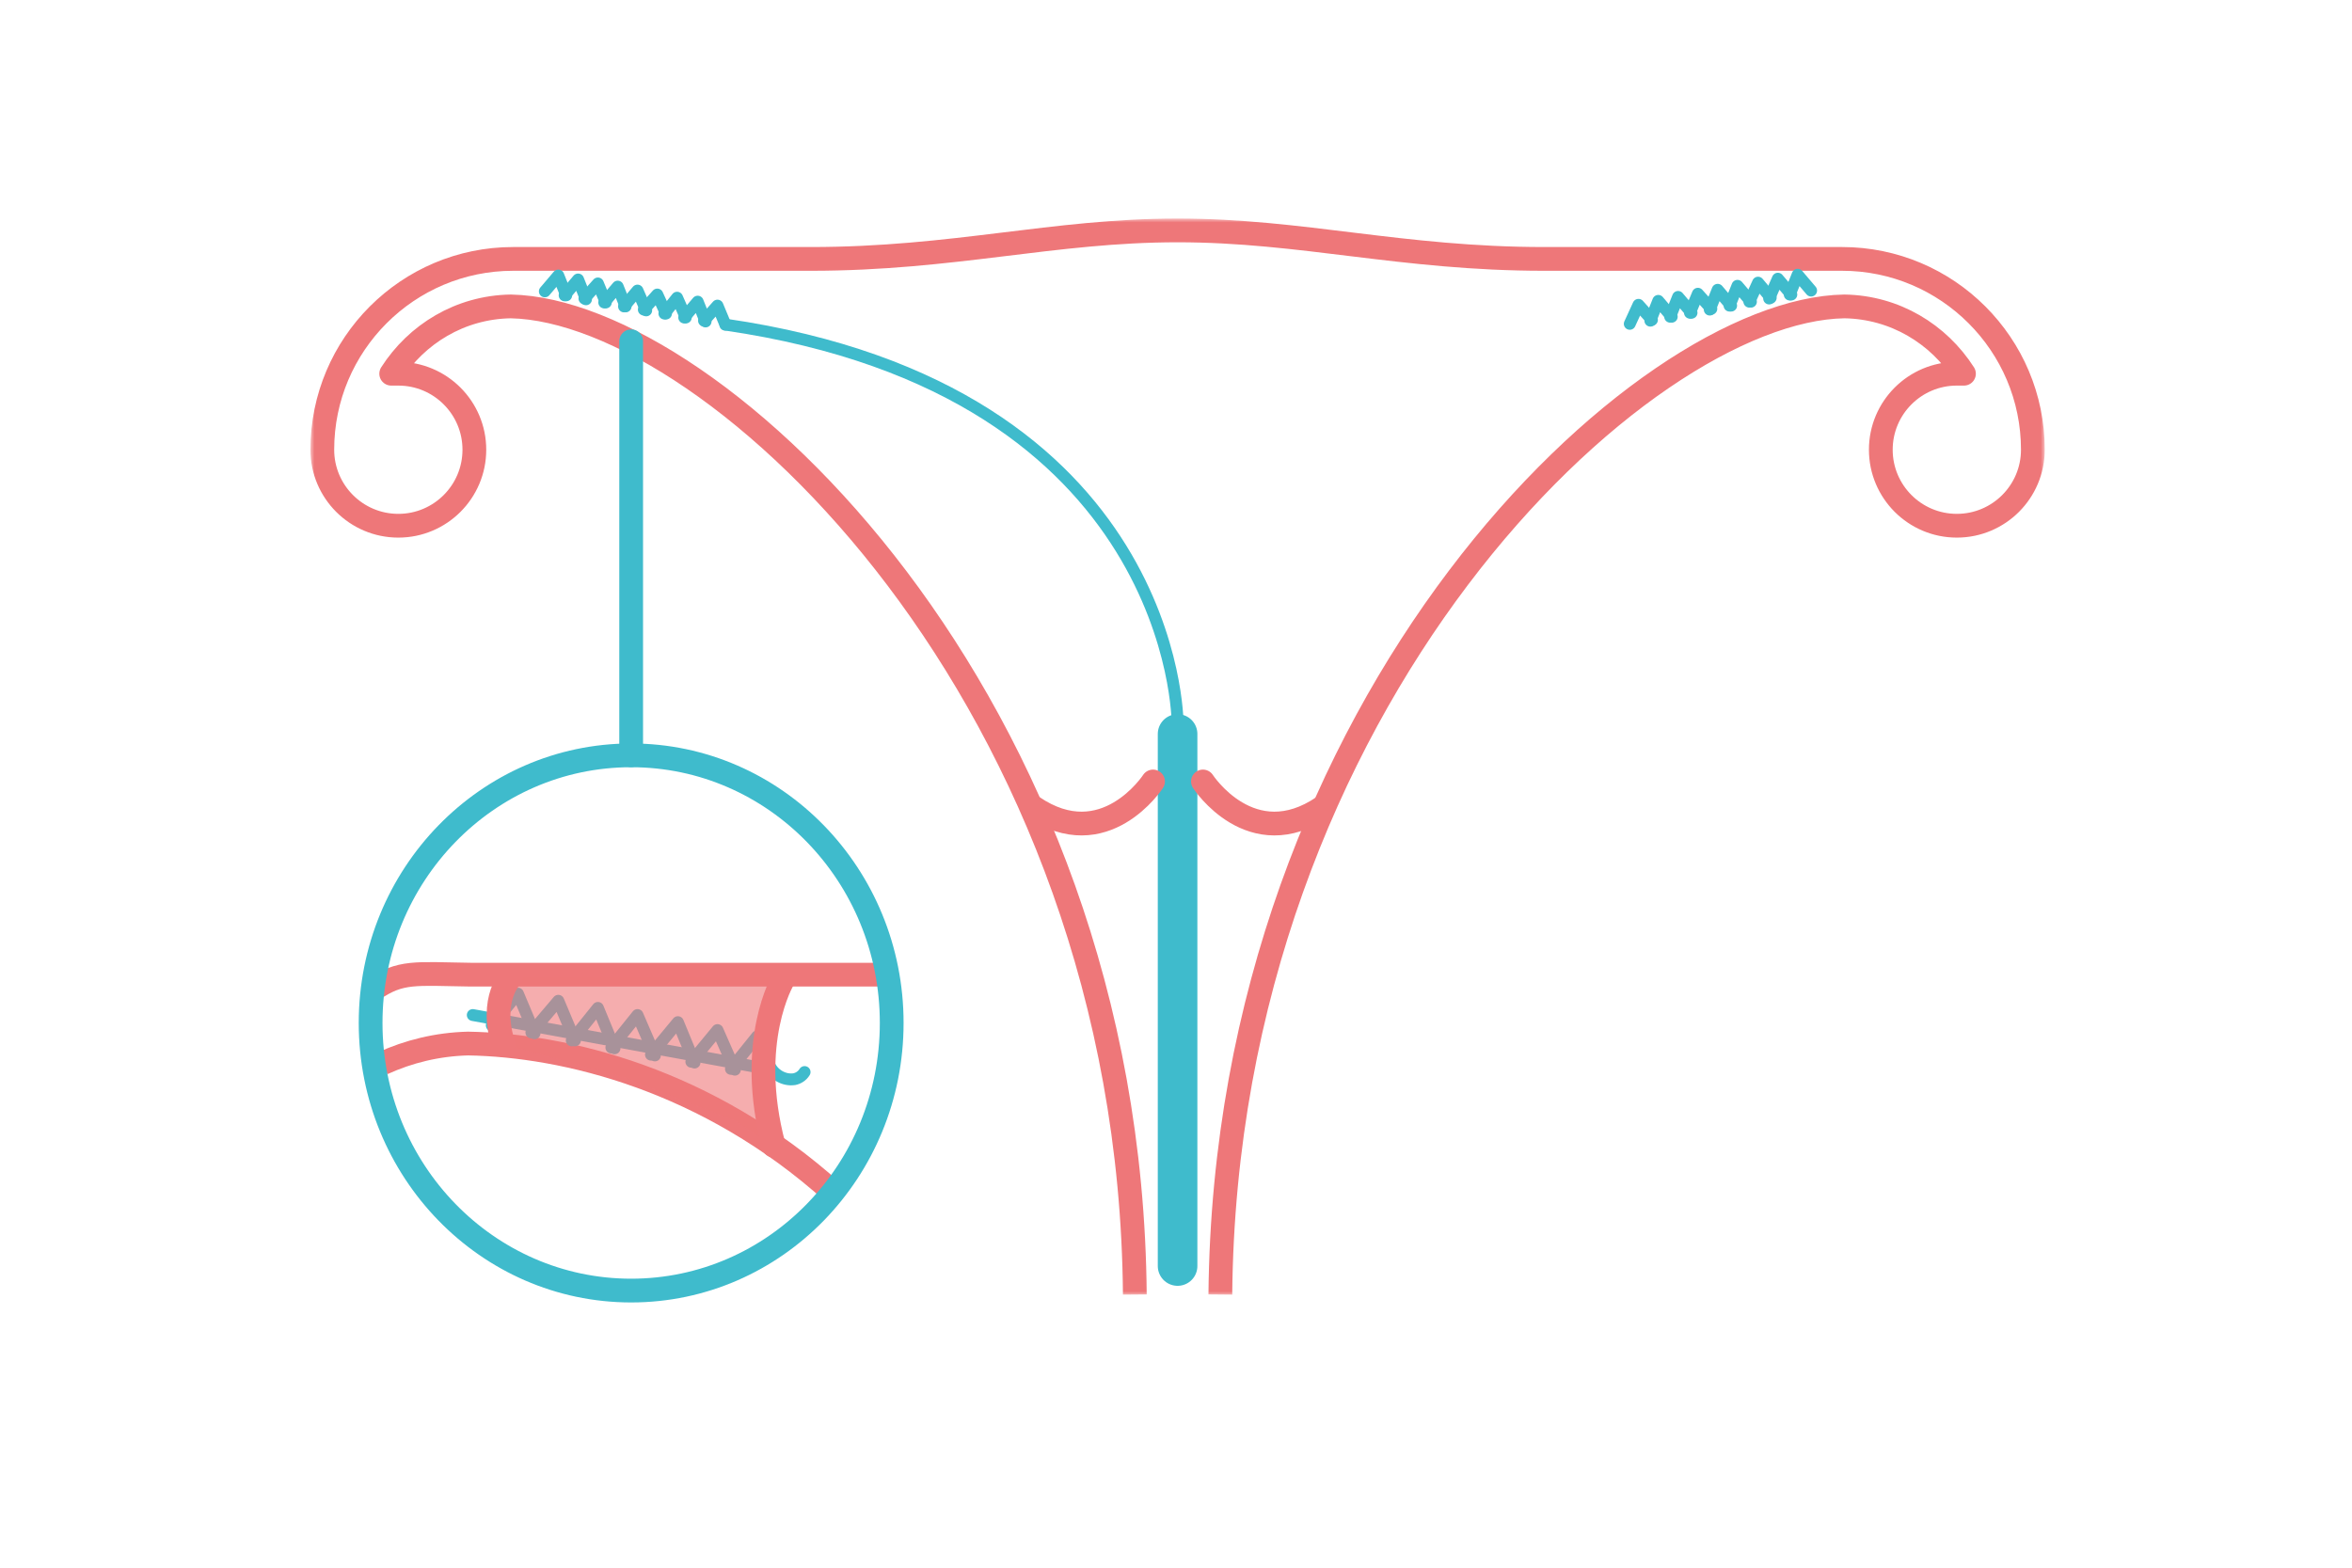 <?xml version="1.0" encoding="utf-8"?>
<!-- Generator: Adobe Illustrator 19.0.1, SVG Export Plug-In . SVG Version: 6.00 Build 0)  -->
<!DOCTYPE svg PUBLIC "-//W3C//DTD SVG 1.1//EN" "http://www.w3.org/Graphics/SVG/1.1/DTD/svg11.dtd">
<svg version="1.1" id="Layer_1" xmlns="http://www.w3.org/2000/svg" xmlns:xlink="http://www.w3.org/1999/xlink" x="0px" y="0px"
	 viewBox="0 0 297 198" style="enable-background:new 0 0 297 198;" xml:space="preserve">
<style type="text/css">
	.st0{fill:#FBFAFA;}
	.st1{fill:none;stroke:#EE7779;stroke-width:2.5;stroke-linejoin:round;stroke-miterlimit:10;}
	.st2{fill:#FFFFFF;}
	.st3{fill:#00B2BB;}
	.st4{fill:none;stroke:#DADBDA;stroke-width:6;stroke-linecap:round;stroke-miterlimit:10;}
	.st5{fill:#3FBBCC;}
	.st6{fill:none;stroke:#3FBBCC;stroke-width:3;stroke-linecap:round;stroke-miterlimit:10;}
	.st7{fill:#3C464F;stroke:#3FBBCC;stroke-width:3;stroke-linecap:round;stroke-miterlimit:10;}
	.st8{fill:none;stroke:#3FBBCC;stroke-width:3;stroke-linecap:round;stroke-miterlimit:10;stroke-dasharray:0,6.118;}
	.st9{fill:none;stroke:#FFFFFF;stroke-width:1.5;stroke-linecap:round;stroke-miterlimit:10;}
	.st10{fill:none;stroke:#EE7779;stroke-width:3;stroke-linecap:round;stroke-linejoin:round;stroke-miterlimit:10;}
	.st11{filter:url(#Adobe_OpacityMaskFilter);}
	.st12{fill:url(#SVGID_2_);}
	.st13{mask:url(#SVGID_1_);}
	.st14{fill:none;stroke:#EE7779;stroke-width:3;stroke-linecap:round;stroke-miterlimit:10;}
	.st15{fill:none;stroke:#FFFFFF;stroke-width:0.5;stroke-linecap:round;stroke-miterlimit:10;}
	.st16{filter:url(#Adobe_OpacityMaskFilter_1_);}
	.st17{fill:url(#SVGID_4_);}
	.st18{mask:url(#SVGID_3_);}
	.st19{fill:#64C8D6;stroke:#80D9DD;stroke-width:3;stroke-linecap:round;stroke-miterlimit:10;}
	.st20{opacity:0.8;fill:#FFFFFF;}
	.st21{opacity:0.5;fill:#FFFFFF;}
	.st22{fill:none;stroke:#FFFFFF;stroke-width:3;stroke-linecap:round;stroke-miterlimit:10;}
	.st23{filter:url(#Adobe_OpacityMaskFilter_2_);}
	.st24{fill:url(#SVGID_6_);}
	.st25{mask:url(#SVGID_5_);}
	.st26{fill:none;stroke:#EE7779;stroke-width:3;stroke-linejoin:round;stroke-miterlimit:10;}
	.st27{fill:none;stroke:#3FBBCC;stroke-width:5;stroke-linecap:round;stroke-linejoin:round;stroke-miterlimit:10;}
	.st28{fill:none;stroke:#3FBBCC;stroke-width:0.5;stroke-linecap:round;stroke-miterlimit:10;}
	.st29{fill:none;stroke:#3FBBCC;stroke-width:1.5;stroke-linecap:round;stroke-linejoin:round;stroke-miterlimit:10;}
	.st30{opacity:0.6;fill:#EE7779;}
	.st31{filter:url(#Adobe_OpacityMaskFilter_3_);}
	.st32{fill:url(#SVGID_8_);}
	.st33{mask:url(#SVGID_7_);fill:none;stroke:#EE7779;stroke-width:3;stroke-linejoin:round;stroke-miterlimit:10;}
	.st34{opacity:0.6;fill:#3FBBCC;}
	.st35{opacity:0.7;fill:#3FBBCC;}
</style>
<defs>
	<filter id="Adobe_OpacityMaskFilter" filterUnits="userSpaceOnUse" x="39.2" y="27.6" width="219" height="136">
		<feColorMatrix  type="matrix" values="1 0 0 0 0  0 1 0 0 0  0 0 1 0 0  0 0 0 1 0"/>
	</filter>
</defs>
<mask maskUnits="userSpaceOnUse" x="39.2" y="27.6" width="219" height="136" id="SVGID_1_">
	<g class="st11">
		
			<linearGradient id="SVGID_2_" gradientUnits="userSpaceOnUse" x1="-635.443" y1="592.211" x2="-494.994" y2="592.211" gradientTransform="matrix(2.244830e-10 -1 1 2.244830e-10 -444.257 -468.559)">
			<stop  offset="2.539974e-02" style="stop-color:#000000"/>
			<stop  offset="0.14" style="stop-color:#FFFFFF"/>
		</linearGradient>
		<rect x="29.6" y="25.1" class="st12" width="236.6" height="140.4"/>
	</g>
</mask>
<g class="st13">
	<path class="st26" d="M154.1,163.5c0.7-75.4,53.2-124.4,78.8-124.8c6.4,0.1,11.9,3.5,15.1,8.5c-0.3,0-0.6,0-0.9,0
		c-5.3,0-9.6,4.3-9.6,9.6s4.3,9.6,9.6,9.6c5.3,0,9.6-4.3,9.6-9.6l0,0h0c0-13.3-10.8-24.1-24.1-24.1H195c-18,0-30.6-3.6-46.3-3.6
		s-28.3,3.6-46.3,3.6H64.8c-13.3,0-24.1,10.8-24.1,24.1h0l0,0c0,5.3,4.3,9.6,9.6,9.6s9.6-4.3,9.6-9.6s-4.3-9.6-9.6-9.6
		c-0.3,0-0.6,0-0.9,0c3.2-5,8.7-8.4,15.1-8.5c25.6,0.5,78.2,49.5,78.8,124.8"/>
	<line class="st27" x1="148.7" y1="92.7" x2="148.7" y2="159.9"/>
</g>
<ellipse class="st2" cx="50" cy="57.1" rx="2.9" ry="2.9"/>
<ellipse class="st2" cx="247.1" cy="57.1" rx="2.9" ry="2.9"/>
<path class="st10" d="M145.6,98.7c0,0-6.1,9.4-15.2,3.2"/>
<path class="st10" d="M151.9,98.7c0,0,6.1,9.4,15.2,3.2"/>
<path class="st29" d="M148.7,91.3c0,0,0-42-57.1-50.3"/>
<g>
	<polyline class="st29" points="205.8,40.9 206.9,38.5 208.6,40.4 	"/>
	<polyline class="st29" points="208.4,40.5 209.4,38 211.1,40 	"/>
	<polyline class="st29" points="210.9,40 211.9,37.5 213.6,39.5 	"/>
	<polyline class="st29" points="213.4,39.5 214.4,37.1 216.1,39 	"/>
	<polyline class="st29" points="215.9,39.1 216.9,36.6 218.6,38.6 	"/>
	<polyline class="st29" points="218.4,38.6 219.4,36.1 221.1,38.1 	"/>
	<polyline class="st29" points="220.9,38.1 222,35.7 223.6,37.6 	"/>
	<polyline class="st29" points="223.4,37.7 224.5,35.2 226.2,37.2 	"/>
	<polyline class="st29" points="226,37.2 227,34.7 228.7,36.7 	"/>
</g>
<g>
	<polyline class="st29" points="91.6,41 90.6,38.6 88.9,40.5 	"/>
	<polyline class="st29" points="89.1,40.6 88.1,38.1 86.4,40.1 	"/>
	<polyline class="st29" points="86.6,40.1 85.5,37.6 83.9,39.6 	"/>
	<polyline class="st29" points="84.1,39.6 83,37.2 81.3,39.1 	"/>
	<polyline class="st29" points="81.6,39.2 80.5,36.7 78.8,38.7 	"/>
	<polyline class="st29" points="79,38.7 78,36.2 76.3,38.2 	"/>
	<polyline class="st29" points="76.5,38.2 75.5,35.8 73.8,37.7 	"/>
	<polyline class="st29" points="74,37.8 73,35.3 71.3,37.3 	"/>
	<polyline class="st29" points="71.5,37.3 70.5,34.8 68.8,36.8 	"/>
</g>
<line class="st6" x1="79.7" y1="43.1" x2="79.7" y2="95.4"/>
<circle class="st2" cx="54.3" cy="127.7" r="2.6"/>
<g>
	<ellipse transform="matrix(0.167 -0.986 0.986 0.167 -43.615 210.19)" class="st2" cx="102.6" cy="130.9" rx="1.3" ry="1.8"/>
	<path class="st15" d="M102.2,131c0.2,0.2,0.5,0.4,0.7,0.3c0.2,0,0.3-0.1,0.5-0.2c0.1,0,0.3,0,0.5,0c0.1,0,0.3,0,0.4,0
		c0.2,0.1,0.2,0.2,0.3,0.3c0.2,0.2,0.5,0.3,0.8,0.2c0.4-0.1,0.7-0.5,1.1-0.5c0.3,0,0.6,0.2,0.8,0.4c0.2,0.2,0.3,0.5,0.5,0.7
		c0.3,0.1,0.8,0.2,1,0"/>
</g>
<path class="st26" d="M48.3,134.3c3.3-1.5,6.9-2.4,10.8-2.5c12.2,0.2,30.2,4.5,46.1,18.8"/>
<path class="st26" d="M112.1,123.1H59.4c-7-0.1-8.8-0.5-12.3,1.9"/>
<g>
	<g>
		<path class="st29" d="M92.3,135l3.3-4.1l1.5,3.5c0.5,1.3,1.9,2.1,3.2,1.9c0.5-0.1,1-0.4,1.3-0.9"/>
		<polyline class="st29" points="92.8,135.1 90.6,130.1 87.3,134.1 		"/>
		<polyline class="st29" points="87.7,134.2 85.6,129.1 82.2,133.2 		"/>
		<polyline class="st29" points="82.7,133.3 80.5,128.2 77.2,132.3 		"/>
		<polyline class="st29" points="77.6,132.4 75.5,127.3 72.2,131.4 		"/>
		<polyline class="st29" points="72.6,131.4 70.5,126.4 67.1,130.4 		"/>
		<polyline class="st29" points="67.5,130.5 65.4,125.5 62.1,129.5 		"/>
	</g>
	<line class="st29" x1="97.4" y1="135.1" x2="59.7" y2="128.2"/>
</g>
<path class="st30" d="M63.5,123.3c0,0-3.1,5.2-0.6,8.4l16,4.4l13.8,5.4l5,3.2c0,0-4-13.1,0.8-21.3H68.4H63.5z"/>
<ellipse class="st6" cx="79.7" cy="129.2" rx="32.9" ry="33.8"/>
<path class="st10" d="M64.6,123.3c0,0-2.9,2.8-1,8.7"/>
<path class="st10" d="M98.9,123.7c0,0-4.7,7.8-1.2,21"/>
</svg>
